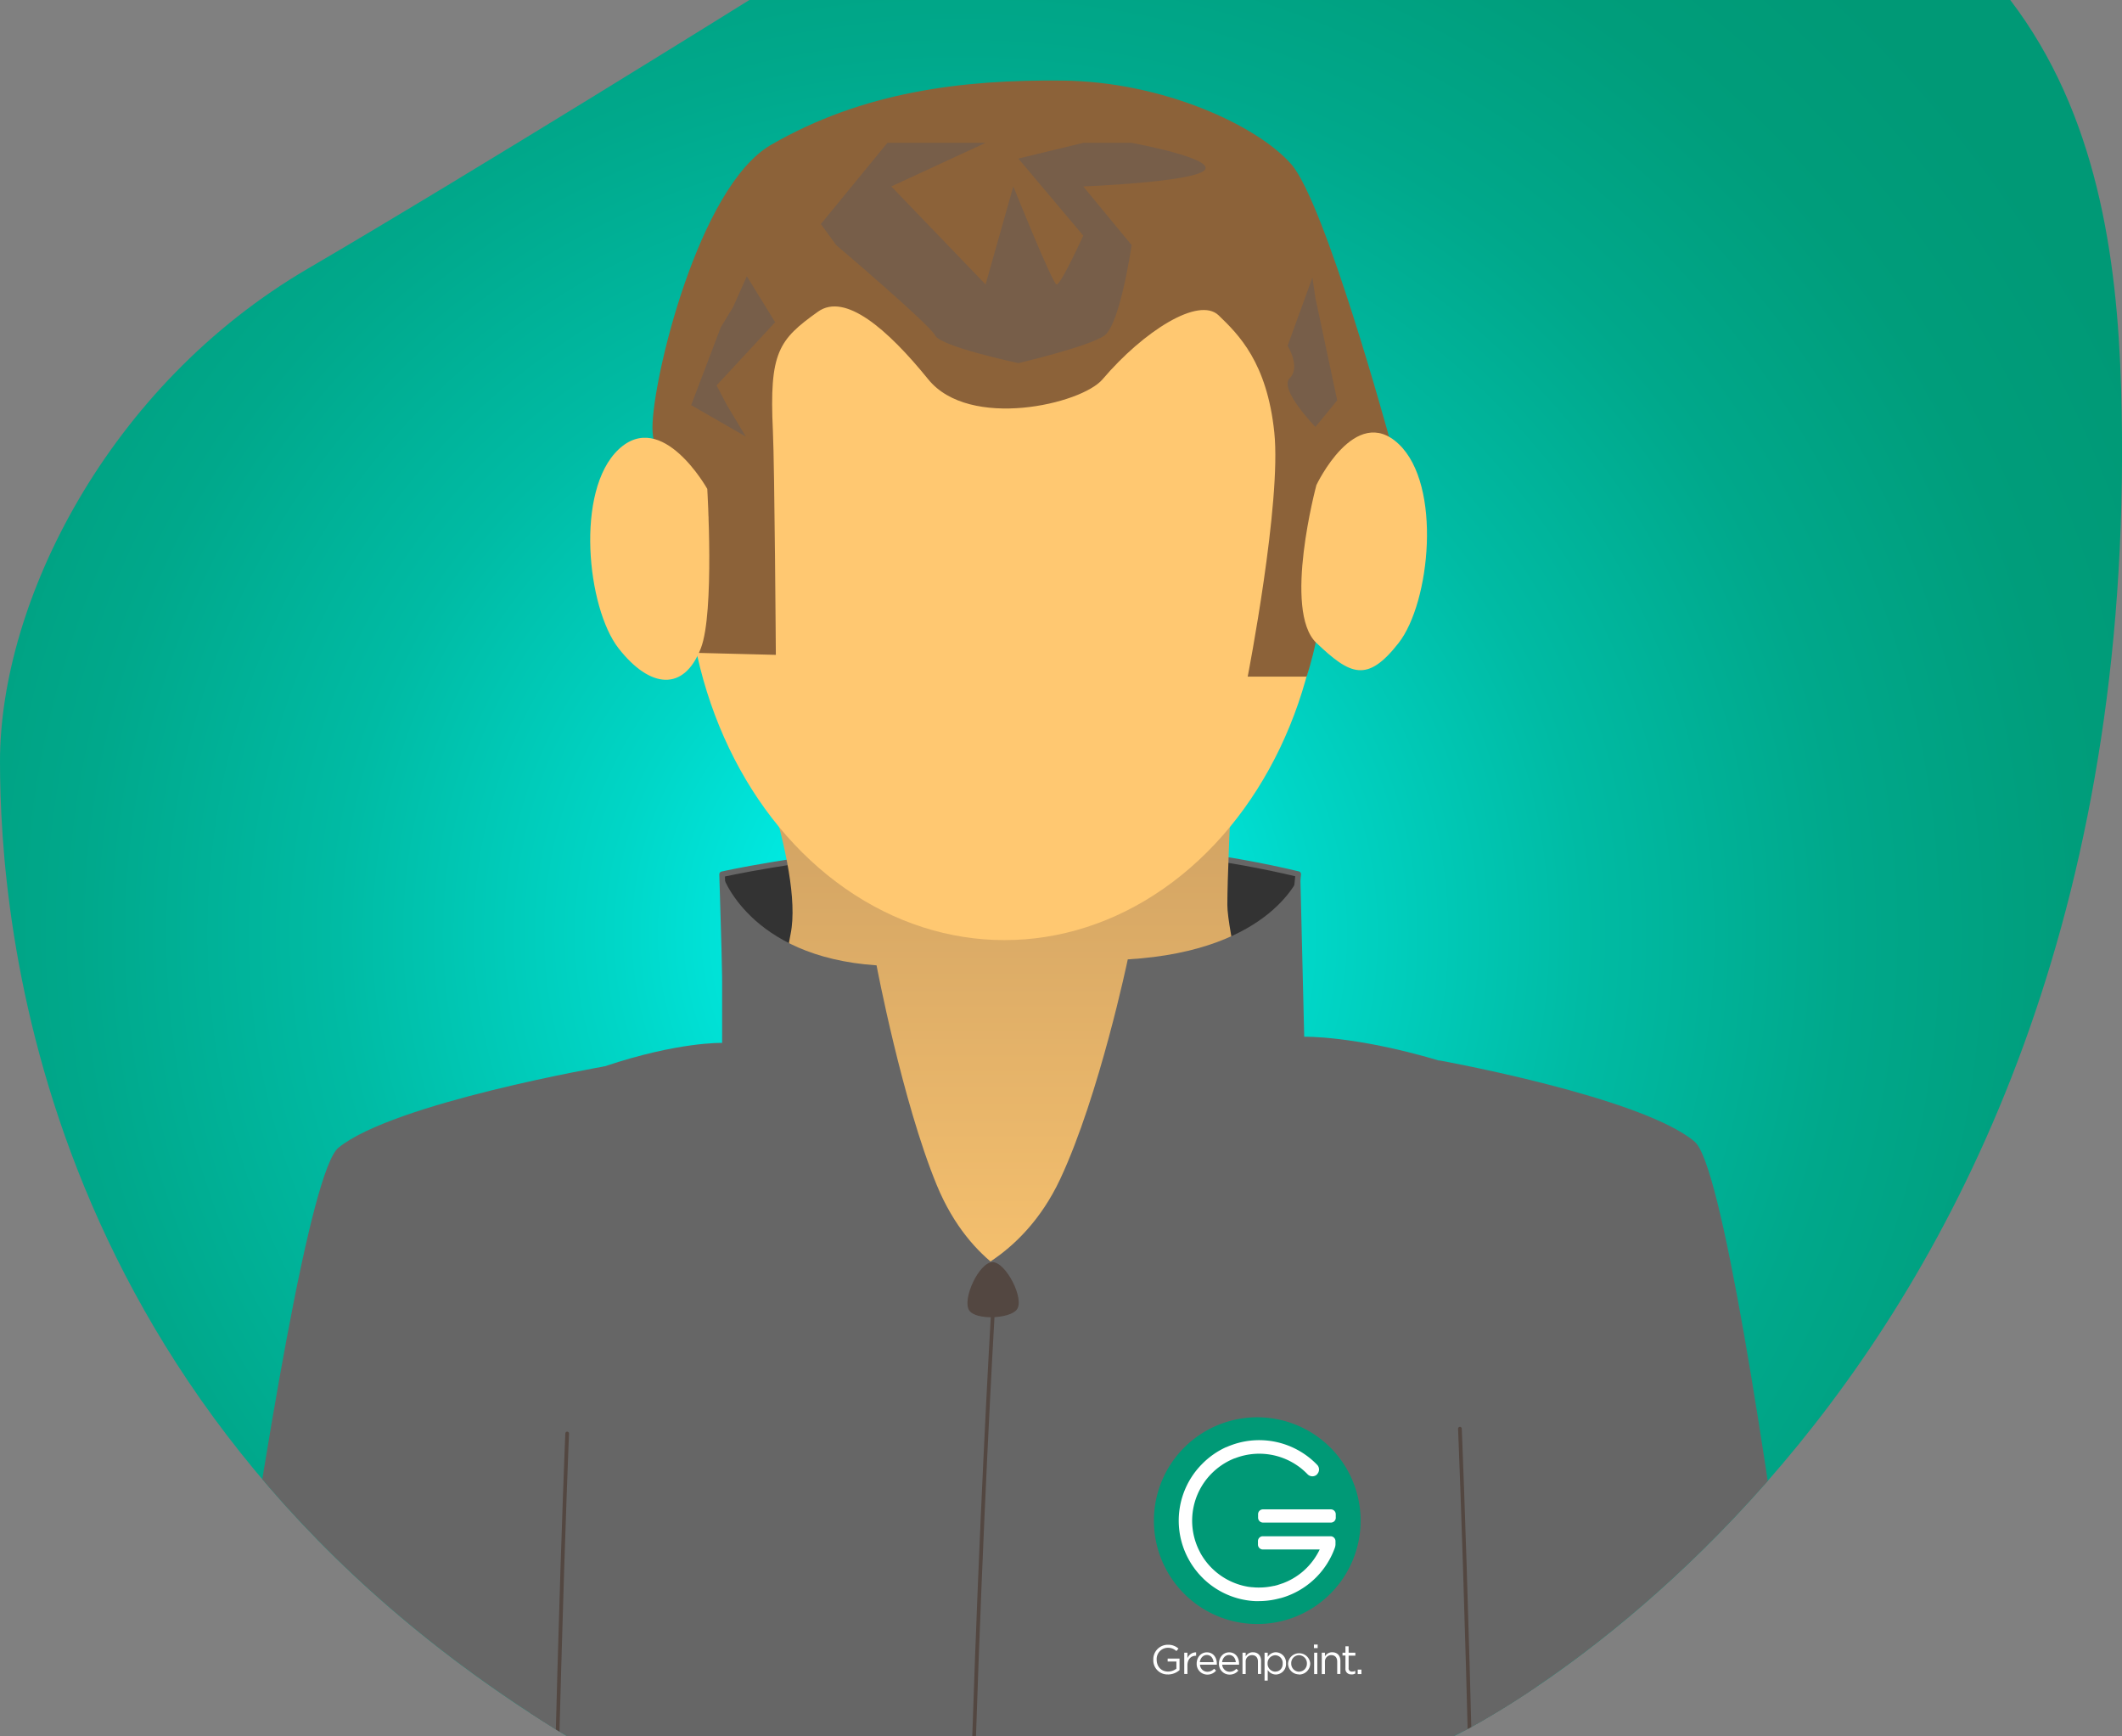 <svg xmlns="http://www.w3.org/2000/svg" xmlns:xlink="http://www.w3.org/1999/xlink" id="Layer_10" data-name="Layer 10" viewBox="0 0 1144 936"><rect x="0" y="0" width="1144" height="936" fill="#808080" stroke="none"/><defs><style>.cls-1,.cls-10{fill:none;}.cls-2{clip-path:url(#clip-path);}.cls-3{fill:url(#radial-gradient);}.cls-4{fill:#333;stroke:#666;stroke-width:3px;}.cls-10,.cls-4{stroke-linecap:round;stroke-linejoin:round;}.cls-5{fill:url(#linear-gradient);}.cls-6{fill:#ffc871;}.cls-7{fill:#8c6239;}.cls-8{fill:#775e49;}.cls-9{fill:#666;}.cls-10{stroke:#534741;stroke-width:2px;}.cls-11{fill:#534741;}.cls-12{fill:#fff;}.cls-13{fill:#009976;}</style><clipPath id="clip-path"><path class="cls-1" d="M404,0S256.35,92,166.08,144.74C58.06,207.82,0,324.57,0,410.38S19.71,762,305.81,936H783.52s376.1-177.2,360-726.56c-2.1-71.32-13.06-148.22-59.76-209.44Z"></path></clipPath><radialGradient id="radial-gradient" cx="514.7" cy="500.84" r="693.46" gradientTransform="translate(-1.77 -2.36) scale(1.01 1.01)" gradientUnits="userSpaceOnUse"><stop offset="0" stop-color="aqua"></stop><stop offset="0.05" stop-color="#00f7f4"></stop><stop offset="0.27" stop-color="#00d6c7"></stop><stop offset="0.48" stop-color="#00bba4"></stop><stop offset="0.68" stop-color="#00a88b"></stop><stop offset="0.86" stop-color="#009d7b"></stop><stop offset="1" stop-color="#009976"></stop></radialGradient><linearGradient id="linear-gradient" x1="550.78" y1="757.19" x2="550.78" y2="354.29" gradientUnits="userSpaceOnUse"><stop offset="0" stop-color="#ffc871"></stop><stop offset="1" stop-color="#c69a60"></stop></linearGradient></defs><g class="cls-2"><rect class="cls-3" x="-166.12" y="-211.1" width="1364.45" height="1424.22"></rect><path class="cls-4" d="M389.29,471.28s159-36.38,310.62-.09l-21.72,212-282.93-8.49Z"></path><path class="cls-5" d="M400,385s33.52,82.39,26.24,118.4-34.33,253.75-34.33,253.75l317.72-64.44s-47.95-178.51-47.95-204.92,5.71-133.54,5.71-133.54Z"></path><ellipse class="cls-6" cx="541.54" cy="299.59" rx="171.53" ry="207.18"></ellipse><path class="cls-7" d="M441,168c14.51-10.35,37.28,9.14,59.45,36.5s82.53,13.39,93.92,0c22.18-26.06,51.9-44.84,62.63-34.5s26.07,25.35,30,63.13-14.35,131.61-14.35,131.61h31.77s11.28-32.58,8.67-65.15S749,236,749,236,714.38,109.35,696.12,88.5,627,44,572.85,43.43s-107.62,6-157.19,34.65c-39.12,22.62-63.92,126.39-63.92,152.45s30,43,30,48.21-6.22,73.18-6.22,73.18L418.27,353s-.68-101.56-1.59-120.77C414.66,189.83,419.77,183.15,441,168Z"></path><path class="cls-6" d="M381.3,263.54S357,220.1,333.48,242.26s-17,85.46,0,107.22,35.23,23.45,44.35,0C385.34,330.18,381.3,263.54,381.3,263.54Z"></path><path class="cls-6" d="M709.69,261.49s20.87-44.3,44.35-22.15,17,85.46,0,107.23-26.09,17.32-44.35,0S709.69,261.49,709.69,261.49Z"></path><path class="cls-8" d="M480.52,100.5l50.82,52.84,14.95-52.84s21.05,52.35,23.3,52.84S584,127,584,127L549,85.48,584,77h26.07s46,8.44,39.22,14.84S584,100.5,584,100.5l26.07,31.63s-6.19,42.81-14.7,48.77S549,195.74,549,195.74s-41.81-8.88-44.82-14.88-53.37-48.73-53.37-48.73l-8.27-11.35L478.4,77h52.94Z"></path><polygon class="cls-8" points="402.62 148.9 417.9 173.69 386.31 207.76 391.9 218.4 402.1 235.36 372.62 218.4 388.56 176.49 395.26 165.45 402.62 148.9"></polygon><path class="cls-8" d="M709.16,160.63l11.74,55.18-11.74,14.32s-19.87-20.37-13.85-26.28-1.13-17.47-1.13-17.47l13.36-36.79Z"></path><path class="cls-9" d="M389.29,471.28s14,44.45,83.27,49.09c0,0,13.84,73.21,32.42,118.36s51.45,54.59,51.45,54.59v519.8h-279s8.71-624.94,48.52-638.3,63.36-12.64,63.36-12.64Z"></path><path class="cls-9" d="M701,471s-14.22,41.5-93,46.15c0,0-15.26,73.12-36.36,118.27S513.21,690,513.21,690l7.73,523.11H845.12s-24.75-628.25-70-641.61-72-12.64-72-12.64Z"></path><path class="cls-9" d="M325.93,574.82s-113.67,19.66-143.44,43.82-98.62,594.48-98.62,594.48l201,3.22Z"></path><path class="cls-9" d="M775.8,571.59S885,591.25,913.62,615.42s92.79,597.7,92.79,597.7H799Z"></path><path class="cls-10" d="M520.94,1213.12c-1.61-251.33,15.68-528.85,15.68-528.85"></path><path class="cls-11" d="M535.08,680.35c7.2-.07,17.51,20,13.06,25.63-4,5-22.13,5.74-25.63.38C518.56,700.31,527.85,680.43,535.08,680.35Z"></path><path class="cls-10" d="M796.74,1213.12c-1.62-251.33-9.68-443-9.68-443"></path><path class="cls-10" d="M296.09,1215.73c1.61-251.32,9.68-443,9.68-443"></path></g><g id="Layer_2" data-name="Layer 2"><g id="Layer_1-2" data-name="Layer 1-2"><path class="cls-12" d="M629.67,902.63a9.48,9.48,0,0,0,6.23-2.37v-6.19h-6.41v1.57h4.72v3.86a7.29,7.29,0,0,1-4.48,1.55c-3.77,0-6.15-2.75-6.15-6.45v0a6.07,6.07,0,0,1,5.9-6.37,6.58,6.58,0,0,1,4.73,1.78l1.13-1.33a8.19,8.19,0,0,0-5.79-2.07,7.8,7.8,0,0,0-7.78,8v0a7.61,7.61,0,0,0,7.9,8Zm8.78-.27h1.71v-4.57c0-3.46,2-5.25,4.54-5.25h.14V890.7a4.9,4.9,0,0,0-4.68,3.19v-3h-1.71Zm8.4-5H656c0-.27,0-.44,0-.6,0-3.37-2-6.07-5.35-6.07-3.17,0-5.5,2.65-5.5,6a5.71,5.71,0,0,0,5.72,6,6,6,0,0,0,4.73-2.15l-1.07-1a4.79,4.79,0,0,1-3.61,1.62,4,4,0,0,1-4-3.82Zm0-1.37c.24-2.22,1.76-3.86,3.73-3.86,2.26,0,3.46,1.77,3.66,3.86Zm12,1.37H668q0-.3,0-.6c0-3.37-2-6.07-5.35-6.07-3.17,0-5.5,2.65-5.5,6a5.71,5.71,0,0,0,5.72,6,6,6,0,0,0,4.73-2.15l-1.07-1a4.79,4.79,0,0,1-3.61,1.62,4,4,0,0,1-4-3.82Zm0-1.37c.24-2.22,1.75-3.86,3.73-3.86,2.26,0,3.46,1.77,3.66,3.86Zm11,6.41h1.71V895.8a3.38,3.38,0,0,1,3.44-3.6c2,0,3.17,1.34,3.17,3.46v6.7h1.7v-7.12c0-2.72-1.62-4.58-4.39-4.58a4.34,4.34,0,0,0-3.92,2.24v-2h-1.71v11.45Zm11.89,3.54h1.7v-5.73a5.21,5.21,0,0,0,4.4,2.44,5.61,5.61,0,0,0,5.47-6v0a5.6,5.6,0,0,0-5.47-6,5.17,5.17,0,0,0-4.4,2.55v-2.3h-1.7v15Zm5.78-4.83a4.27,4.27,0,0,1-4.15-4.44v0a4.27,4.27,0,0,1,4.15-4.41,4.13,4.13,0,0,1,4,4.43v0C691.58,899.43,689.76,901.07,687.54,901.07Zm12.84,1.55a6,6,0,0,0,6-5.9v-.13a6,6,0,0,0-11.95,0v0a5.87,5.87,0,0,0,5.8,5.94Zm0-1.53a4.31,4.31,0,0,1-4.24-4.46v0a4.24,4.24,0,0,1,4.19-4.44,4.35,4.35,0,0,1,4.26,4.48v0A4.23,4.23,0,0,1,700.43,901.09Zm8-12.71h2V886.5h-2Zm.11,14h1.71V890.9h-1.71v11.46Zm4.12,0h1.71V895.8a3.38,3.38,0,0,1,3.44-3.6c2,0,3.17,1.34,3.17,3.46v6.7h1.71v-7.12c0-2.72-1.62-4.58-4.4-4.58a4.35,4.35,0,0,0-3.92,2.24v-2h-1.71Zm16,.19a4.25,4.25,0,0,0,2.06-.48v-1.46a3.72,3.72,0,0,1-1.66.4,1.7,1.7,0,0,1-1.93-1.91v-6.69h3.63V890.9h-3.63v-3.46h-1.71v3.46h-1.59v1.51h1.59v6.91a2.92,2.92,0,0,0,3.24,3.24Zm3.37-.19h2V900h-2Z"></path><path class="cls-13" d="M677.8,875.43a55.72,55.72,0,1,0-55.71-55.72A55.72,55.72,0,0,0,677.8,875.43Z"></path><path class="cls-12" d="M720.13,818v-1.64a2.66,2.66,0,0,0-2.65-2.74H680.9a2.62,2.62,0,0,0-2.65,2.74V818a2.66,2.66,0,0,0,2.65,2.75h36.59a2.63,2.63,0,0,0,2.65-2.75ZM710,794.74a3.63,3.63,0,0,0,.09-5.13,43.38,43.38,0,0,0-45.59-10.85h0l-.91.33-.27.1-.63.24-.51.21-.37.16-.74.32-.12,0A43.19,43.19,0,0,0,648.23,789l-.16.16-.5.51c-.16.18-.31.33-.47.48l-.17.2a43.32,43.32,0,0,0-7.54,47.36l.1.2c.2.45.42.9.64,1.34l.28.53.48.9c.16.3.37.66.56,1l.36.6c.52.86,1.07,1.68,1.64,2.49l.13.17c.34.48.7,1,1.06,1.43l.19.24q.49.61,1,1.23c.09.11.19.24.29.35s.39.44.59.65.52.57.79.85l.45.47c.33.33.65.65,1,1l.19.19,1.21,1.09h0a43.18,43.18,0,0,0,22.89,10.34h0c.5.07,1,.12,1.53.17l.55.05,1.32.08.77,0,.77,0h.62a42.82,42.82,0,0,0,9-1l.42-.1.26-.06c.54-.12,1.08-.25,1.61-.4l.15,0c1.19-.32,2.36-.69,3.52-1.12l.16-.06a43.34,43.34,0,0,0,25.71-26,5.58,5.58,0,0,0,.29-1.19,3.57,3.57,0,0,0,.06-.65v-1.64a2.66,2.66,0,0,0-2.65-2.74H680.83a2.62,2.62,0,0,0-2.65,2.74v1.64a2.66,2.66,0,0,0,2.65,2.75h30.64a36.39,36.39,0,0,1-8.62,11.45c-.11.11-.24.21-.36.32a.48.48,0,0,0-.11.09,36.18,36.18,0,0,1-11,6.43l-.07,0c-1,.36-2,.68-3,1l-.08,0c-.46.13-.92.25-1.39.35l-.18,0a36,36,0,0,1-7.87.87c-.93,0-1.85,0-2.76-.1h-.06l-.76-.07-.32,0-.48-.06-.59-.07-.19,0a36.25,36.25,0,0,1-19.27-9.16l-.16-.15-.42-.39c-.13-.14-.26-.26-.39-.38l-.18-.18a36.34,36.34,0,0,1-6.17-8.26l0-.05-.33-.63-.12-.24c-.08-.15-.15-.3-.22-.44s-.15-.31-.22-.46l-.12-.24c-.1-.23-.21-.46-.31-.7h0a36.11,36.11,0,0,1,7.09-39.5l.24-.24.3-.31c.17-.17.33-.33.5-.48l.07-.07a36.41,36.41,0,0,1,9.95-6.74l.19-.08.53-.24.4-.17.34-.14L666,786l.14-.05a36.16,36.16,0,0,1,33.68,4.35l.1.06a37.25,37.25,0,0,1,5,4.33,3.62,3.62,0,0,0,5.13.09h0Z"></path></g></g></svg>